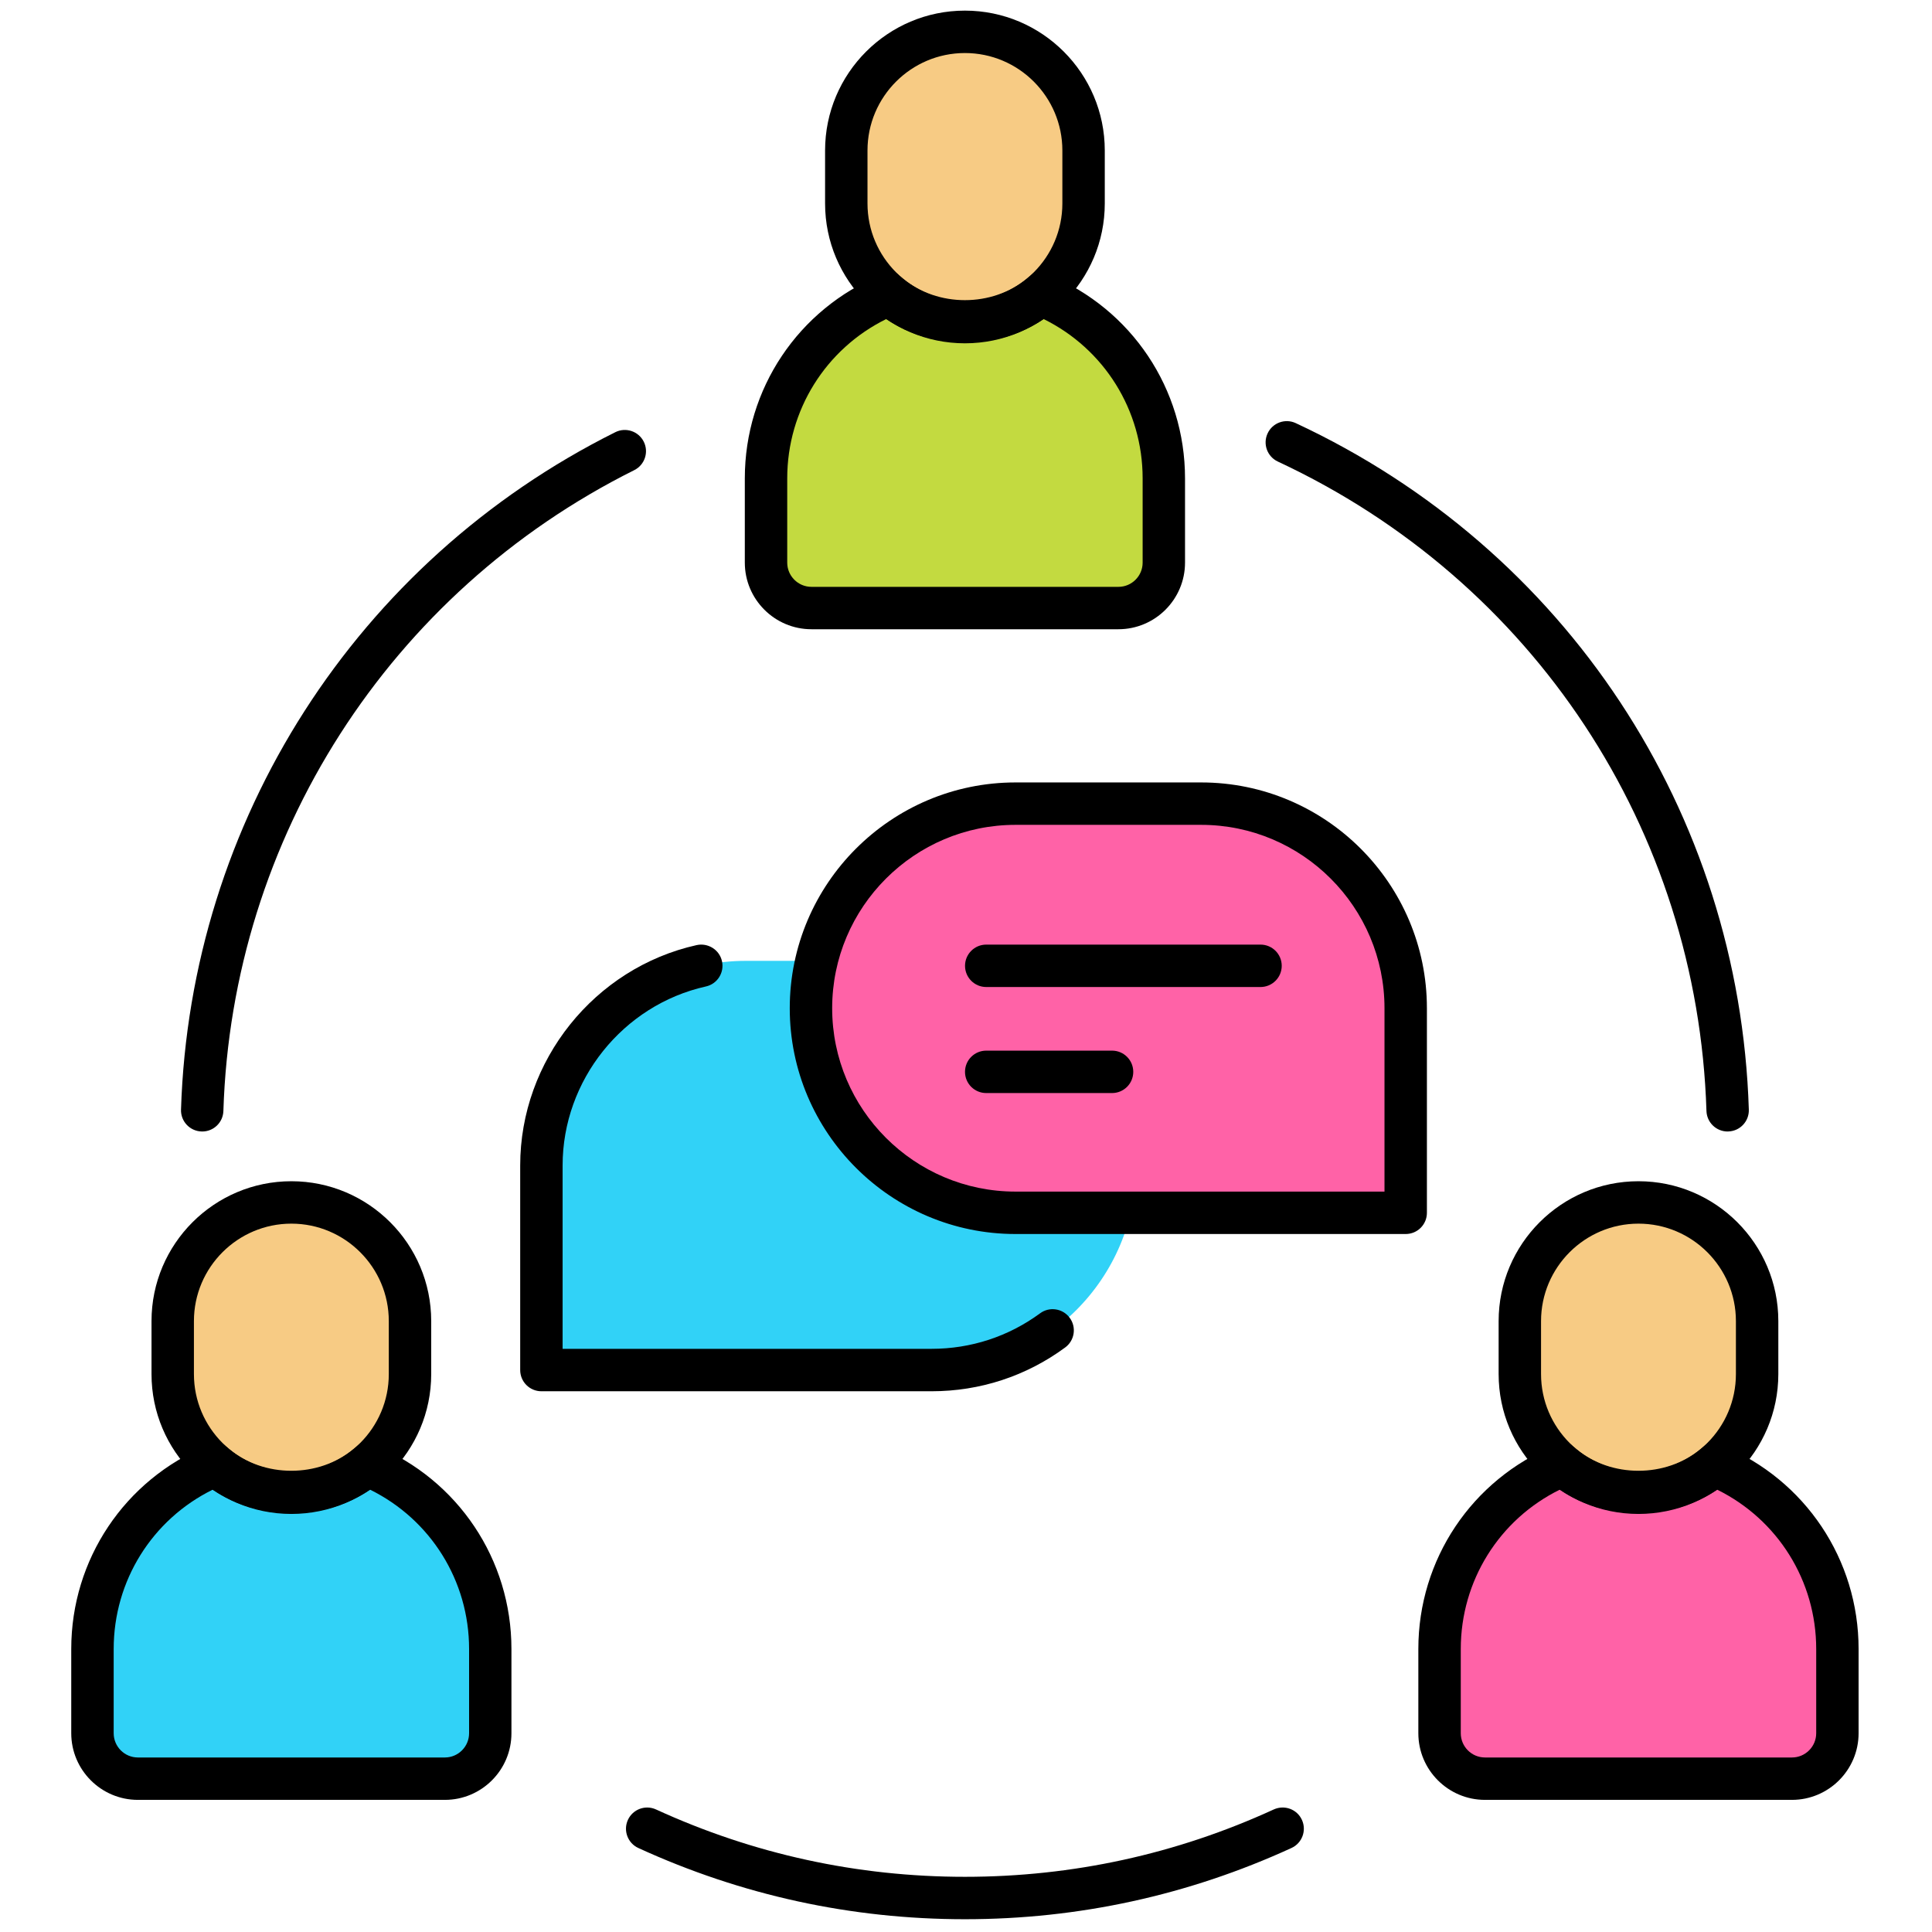 <svg xmlns="http://www.w3.org/2000/svg" xmlns:xlink="http://www.w3.org/1999/xlink" width="256" height="256" viewBox="0 0 256 256" xml:space="preserve"><defs></defs><g style="stroke: none; stroke-width: 0; stroke-dasharray: none; stroke-linecap: butt; stroke-linejoin: miter; stroke-miterlimit: 10; fill: none; fill-rule: nonzero; opacity: 1;" transform="translate(1.407 1.407) scale(2.81 2.81)">	<path d="M 45 14.689 L 45 14.689 c -3.09 0 -5.594 -2.505 -5.594 -5.594 v -2.5 C 39.406 3.505 41.91 1 45 1 h 0 c 3.09 0 5.594 2.505 5.594 5.594 v 2.5 C 50.594 12.184 48.09 14.689 45 14.689 z" style="stroke: none; stroke-width: 1; stroke-dasharray: none; stroke-linecap: butt; stroke-linejoin: miter; stroke-miterlimit: 10; fill: rgb(247,203,132); fill-rule: nonzero; opacity: 1;" transform=" matrix(1 0 0 1 0 0) " stroke-linecap="round"></path>	<path d="M 48.583 13.389 c -0.971 0.811 -2.219 1.3 -3.583 1.3 s -2.612 -0.489 -3.583 -1.3 c -3.402 1.408 -5.796 4.756 -5.796 8.667 v 3.974 c 0 1.183 0.959 2.142 2.142 2.142 h 14.475 c 1.183 0 2.142 -0.959 2.142 -2.142 v -3.974 C 54.379 18.145 51.985 14.797 48.583 13.389 z" style="stroke: none; stroke-width: 1; stroke-dasharray: none; stroke-linecap: butt; stroke-linejoin: miter; stroke-miterlimit: 10; fill: rgb(195,218,64); fill-rule: nonzero; opacity: 1;" transform=" matrix(1 0 0 1 0 0) " stroke-linecap="round"></path>	<path d="M 13.239 69.889 L 13.239 69.889 c -3.09 0 -5.594 -2.505 -5.594 -5.594 v -2.5 c 0 -3.09 2.505 -5.594 5.594 -5.594 h 0 c 3.09 0 5.594 2.505 5.594 5.594 v 2.5 C 18.833 67.384 16.329 69.889 13.239 69.889 z" style="stroke: none; stroke-width: 1; stroke-dasharray: none; stroke-linecap: butt; stroke-linejoin: miter; stroke-miterlimit: 10; fill: rgb(247,203,132); fill-rule: nonzero; opacity: 1;" transform=" matrix(1 0 0 1 0 0) " stroke-linecap="round"></path>	<path d="M 16.822 68.589 c -0.971 0.811 -2.219 1.3 -3.583 1.3 s -2.612 -0.489 -3.583 -1.3 c -3.402 1.408 -5.796 4.756 -5.796 8.667 v 3.974 c 0 1.183 0.959 2.142 2.142 2.142 h 14.475 c 1.183 0 2.142 -0.959 2.142 -2.142 v -3.974 C 22.618 73.346 20.224 69.997 16.822 68.589 z" style="stroke: none; stroke-width: 1; stroke-dasharray: none; stroke-linecap: butt; stroke-linejoin: miter; stroke-miterlimit: 10; fill: rgb(49,210,247); fill-rule: nonzero; opacity: 1;" transform=" matrix(1 0 0 1 0 0) " stroke-linecap="round"></path>	<path d="M 76.761 69.889 L 76.761 69.889 c -3.09 0 -5.594 -2.505 -5.594 -5.594 v -2.5 c 0 -3.09 2.505 -5.594 5.594 -5.594 h 0 c 3.09 0 5.594 2.505 5.594 5.594 v 2.5 C 82.355 67.384 79.851 69.889 76.761 69.889 z" style="stroke: none; stroke-width: 1; stroke-dasharray: none; stroke-linecap: butt; stroke-linejoin: miter; stroke-miterlimit: 10; fill: rgb(247,203,132); fill-rule: nonzero; opacity: 1;" transform=" matrix(1 0 0 1 0 0) " stroke-linecap="round"></path>	<path d="M 80.344 68.589 c -0.971 0.811 -2.219 1.3 -3.583 1.3 c -1.364 0 -2.612 -0.489 -3.583 -1.3 c -3.402 1.408 -5.796 4.756 -5.796 8.667 v 3.974 c 0 1.183 0.959 2.142 2.142 2.142 h 14.475 c 1.183 0 2.142 -0.959 2.142 -2.142 v -3.974 C 86.14 73.346 83.745 69.997 80.344 68.589 z" style="stroke: none; stroke-width: 1; stroke-dasharray: none; stroke-linecap: butt; stroke-linejoin: miter; stroke-miterlimit: 10; fill: rgb(255,98,167); fill-rule: nonzero; opacity: 1;" transform=" matrix(1 0 0 1 0 0) " stroke-linecap="round"></path>	<path d="M 25.029 64.104 h 18.399 c 5.328 0 9.648 -4.319 9.648 -9.648 v 0 c 0 -5.328 -4.319 -9.648 -9.648 -9.648 h -8.751 c -5.328 0 -9.648 4.319 -9.648 9.648 V 64.104 z" style="stroke: none; stroke-width: 1; stroke-dasharray: none; stroke-linecap: butt; stroke-linejoin: miter; stroke-miterlimit: 10; fill: rgb(49,210,247); fill-rule: nonzero; opacity: 1;" transform=" matrix(1 0 0 1 0 0) " stroke-linecap="round"></path>	<path d="M 45 15.688 c -3.636 0 -6.594 -2.958 -6.594 -6.594 v -2.5 C 38.406 2.958 41.364 0 45 0 c 3.637 0 6.595 2.958 6.595 6.594 v 2.5 C 51.595 12.73 48.637 15.688 45 15.688 z M 45 2 c -2.533 0 -4.594 2.061 -4.594 4.594 v 2.5 c 0 2.533 2.061 4.594 4.594 4.594 s 4.595 -2.061 4.595 -4.594 v -2.5 C 49.595 4.061 47.533 2 45 2 z" style="stroke: none; stroke-width: 1; stroke-dasharray: none; stroke-linecap: butt; stroke-linejoin: miter; stroke-miterlimit: 10; fill: rgb(0,0,0); fill-rule: nonzero; opacity: 1;" transform=" matrix(1 0 0 1 0 0) " stroke-linecap="round"></path>	<path d="M 52.237 29.171 H 37.763 c -1.732 0 -3.142 -1.409 -3.142 -3.142 v -3.974 c 0 -4.214 2.518 -7.979 6.414 -9.591 l 0.559 -0.231 l 0.464 0.388 c 1.647 1.376 4.236 1.376 5.884 0 l 0.464 -0.388 l 0.56 0.231 c 3.896 1.612 6.413 5.377 6.413 9.591 v 3.974 C 55.379 27.762 53.97 29.171 52.237 29.171 z M 41.289 14.544 c -2.854 1.408 -4.668 4.298 -4.668 7.512 v 3.974 c 0 0.629 0.512 1.142 1.142 1.142 h 14.475 c 0.63 0 1.142 -0.512 1.142 -1.142 v -3.974 c 0 -3.214 -1.814 -6.104 -4.668 -7.512 C 46.532 16.027 43.468 16.028 41.289 14.544 z" style="stroke: none; stroke-width: 1; stroke-dasharray: none; stroke-linecap: butt; stroke-linejoin: miter; stroke-miterlimit: 10; fill: rgb(0,0,0); fill-rule: nonzero; opacity: 1;" transform=" matrix(1 0 0 1 0 0) " stroke-linecap="round"></path>	<path d="M 13.239 70.889 c -3.636 0 -6.595 -2.958 -6.595 -6.594 v -2.5 c 0 -3.637 2.958 -6.595 6.595 -6.595 s 6.594 2.958 6.594 6.595 v 2.5 C 19.833 67.931 16.875 70.889 13.239 70.889 z M 13.239 57.2 c -2.534 0 -4.595 2.062 -4.595 4.595 v 2.5 c 0 2.533 2.061 4.594 4.595 4.594 c 2.533 0 4.594 -2.061 4.594 -4.594 v -2.5 C 17.833 59.262 15.772 57.2 13.239 57.2 z" style="stroke: none; stroke-width: 1; stroke-dasharray: none; stroke-linecap: butt; stroke-linejoin: miter; stroke-miterlimit: 10; fill: rgb(0,0,0); fill-rule: nonzero; opacity: 1;" transform=" matrix(1 0 0 1 0 0) " stroke-linecap="round"></path>	<path d="M 20.477 84.372 H 6.001 c -1.732 0 -3.142 -1.41 -3.142 -3.143 v -3.974 c 0 -4.214 2.518 -7.979 6.414 -9.59 l 0.559 -0.231 l 0.464 0.388 c 1.646 1.375 4.236 1.375 5.883 0 l 0.464 -0.388 l 0.559 0.231 c 3.896 1.611 6.414 5.376 6.414 9.59 v 3.974 C 23.618 82.962 22.209 84.372 20.477 84.372 z M 9.528 69.745 c -2.854 1.406 -4.668 4.297 -4.668 7.511 v 3.974 c 0 0.63 0.512 1.143 1.142 1.143 h 14.475 c 0.629 0 1.142 -0.513 1.142 -1.143 v -3.974 c 0 -3.214 -1.814 -6.104 -4.668 -7.511 C 14.771 71.229 11.707 71.228 9.528 69.745 z" style="stroke: none; stroke-width: 1; stroke-dasharray: none; stroke-linecap: butt; stroke-linejoin: miter; stroke-miterlimit: 10; fill: rgb(0,0,0); fill-rule: nonzero; opacity: 1;" transform=" matrix(1 0 0 1 0 0) " stroke-linecap="round"></path>	<path d="M 76.761 70.889 c -3.636 0 -6.594 -2.958 -6.594 -6.594 v -2.5 c 0 -3.637 2.958 -6.595 6.594 -6.595 c 3.637 0 6.595 2.958 6.595 6.595 v 2.5 C 83.355 67.931 80.397 70.889 76.761 70.889 z M 76.761 57.2 c -2.533 0 -4.594 2.062 -4.594 4.595 v 2.5 c 0 2.533 2.061 4.594 4.594 4.594 s 4.595 -2.061 4.595 -4.594 v -2.5 C 81.355 59.262 79.294 57.2 76.761 57.2 z" style="stroke: none; stroke-width: 1; stroke-dasharray: none; stroke-linecap: butt; stroke-linejoin: miter; stroke-miterlimit: 10; fill: rgb(0,0,0); fill-rule: nonzero; opacity: 1;" transform=" matrix(1 0 0 1 0 0) " stroke-linecap="round"></path>	<path d="M 83.998 84.372 H 69.523 c -1.732 0 -3.142 -1.41 -3.142 -3.143 v -3.974 c 0 -4.214 2.518 -7.979 6.414 -9.59 l 0.559 -0.231 l 0.464 0.388 c 1.648 1.375 4.236 1.375 5.885 0 l 0.464 -0.388 l 0.559 0.231 c 3.897 1.612 6.415 5.376 6.415 9.59 v 3.974 C 87.141 82.962 85.73 84.372 83.998 84.372 z M 73.05 69.745 c -2.854 1.406 -4.668 4.297 -4.668 7.511 v 3.974 c 0 0.63 0.512 1.143 1.142 1.143 h 14.475 c 0.63 0 1.143 -0.513 1.143 -1.143 v -3.974 c 0 -3.214 -1.814 -6.104 -4.669 -7.511 C 78.294 71.228 75.228 71.228 73.05 69.745 z" style="stroke: none; stroke-width: 1; stroke-dasharray: none; stroke-linecap: butt; stroke-linejoin: miter; stroke-miterlimit: 10; fill: rgb(0,0,0); fill-rule: nonzero; opacity: 1;" transform=" matrix(1 0 0 1 0 0) " stroke-linecap="round"></path>	<path d="M 9.035 52.855 c -0.011 0 -0.021 0 -0.032 -0.001 c -0.552 -0.017 -0.986 -0.479 -0.968 -1.03 c 0.428 -13.617 8.276 -25.857 20.48 -31.945 c 0.493 -0.246 1.094 -0.046 1.341 0.449 c 0.247 0.494 0.045 1.095 -0.449 1.341 c -11.545 5.758 -18.969 17.337 -19.374 30.217 C 10.017 52.428 9.573 52.855 9.035 52.855 z" style="stroke: none; stroke-width: 1; stroke-dasharray: none; stroke-linecap: butt; stroke-linejoin: miter; stroke-miterlimit: 10; fill: rgb(0,0,0); fill-rule: nonzero; opacity: 1;" transform=" matrix(1 0 0 1 0 0) " stroke-linecap="round"></path>	<path d="M 80.965 52.855 c -0.537 0 -0.981 -0.427 -0.998 -0.969 c -0.418 -13.273 -8.162 -25.006 -20.21 -30.621 c -0.501 -0.233 -0.718 -0.828 -0.484 -1.329 c 0.231 -0.5 0.828 -0.719 1.328 -0.484 c 12.736 5.935 20.923 18.338 21.364 32.371 c 0.018 0.552 -0.416 1.014 -0.968 1.03 C 80.986 52.855 80.976 52.855 80.965 52.855 z" style="stroke: none; stroke-width: 1; stroke-dasharray: none; stroke-linecap: butt; stroke-linejoin: miter; stroke-miterlimit: 10; fill: rgb(0,0,0); fill-rule: nonzero; opacity: 1;" transform=" matrix(1 0 0 1 0 0) " stroke-linecap="round"></path>	<path d="M 45 90 c -5.357 0 -10.538 -1.13 -15.399 -3.358 c -0.502 -0.23 -0.723 -0.824 -0.493 -1.326 c 0.23 -0.503 0.825 -0.722 1.326 -0.492 C 35.032 86.932 39.933 88 45 88 c 5.067 0 9.968 -1.068 14.565 -3.177 c 0.507 -0.229 1.098 -0.009 1.326 0.492 c 0.23 0.502 0.01 1.096 -0.492 1.326 C 55.538 88.87 50.357 90 45 90 z" style="stroke: none; stroke-width: 1; stroke-dasharray: none; stroke-linecap: butt; stroke-linejoin: miter; stroke-miterlimit: 10; fill: rgb(0,0,0); fill-rule: nonzero; opacity: 1;" transform=" matrix(1 0 0 1 0 0) " stroke-linecap="round"></path>	<path d="M 43.428 65.104 H 25.029 c -0.552 0 -1 -0.447 -1 -1 v -9.647 c 0 -4.946 3.5 -9.317 8.321 -10.392 c 0.537 -0.116 1.074 0.219 1.194 0.758 s -0.219 1.074 -0.758 1.193 c -3.915 0.873 -6.757 4.423 -6.757 8.44 v 8.647 h 17.399 c 1.856 0 3.626 -0.579 5.117 -1.675 c 0.444 -0.328 1.07 -0.231 1.397 0.214 c 0.327 0.444 0.231 1.07 -0.214 1.397 C 47.892 64.39 45.713 65.104 43.428 65.104 z" style="stroke: none; stroke-width: 1; stroke-dasharray: none; stroke-linecap: butt; stroke-linejoin: miter; stroke-miterlimit: 10; fill: rgb(0,0,0); fill-rule: nonzero; opacity: 1;" transform=" matrix(1 0 0 1 0 0) " stroke-linecap="round"></path>	<path d="M 65.785 56.69 H 47.387 c -5.328 0 -9.648 -4.319 -9.648 -9.648 v 0 c 0 -5.328 4.319 -9.648 9.648 -9.648 h 8.751 c 5.328 0 9.648 4.319 9.648 9.648 V 56.69 z" style="stroke: none; stroke-width: 1; stroke-dasharray: none; stroke-linecap: butt; stroke-linejoin: miter; stroke-miterlimit: 10; fill: rgb(255,98,167); fill-rule: nonzero; opacity: 1;" transform=" matrix(1 0 0 1 0 0) " stroke-linecap="round"></path>	<path d="M 65.785 57.689 H 47.387 c -5.871 0 -10.647 -4.776 -10.647 -10.647 s 4.776 -10.647 10.647 -10.647 h 8.751 c 5.871 0 10.647 4.776 10.647 10.647 v 9.647 C 66.785 57.242 66.338 57.689 65.785 57.689 z M 47.387 38.395 c -4.768 0 -8.647 3.879 -8.647 8.647 c 0 4.769 3.879 8.647 8.647 8.647 h 17.398 v -8.647 c 0 -4.768 -3.879 -8.647 -8.647 -8.647 H 47.387 z" style="stroke: none; stroke-width: 1; stroke-dasharray: none; stroke-linecap: butt; stroke-linejoin: miter; stroke-miterlimit: 10; fill: rgb(0,0,0); fill-rule: nonzero; opacity: 1;" transform=" matrix(1 0 0 1 0 0) " stroke-linecap="round"></path>	<path d="M 58.938 46.042 H 46.005 c -0.552 0 -1 -0.448 -1 -1 s 0.448 -1 1 -1 h 12.934 c 0.553 0 1 0.448 1 1 S 59.491 46.042 58.938 46.042 z" style="stroke: none; stroke-width: 1; stroke-dasharray: none; stroke-linecap: butt; stroke-linejoin: miter; stroke-miterlimit: 10; fill: rgb(0,0,0); fill-rule: nonzero; opacity: 1;" transform=" matrix(1 0 0 1 0 0) " stroke-linecap="round"></path>	<path d="M 51.938 51.042 h -5.934 c -0.552 0 -1 -0.447 -1 -1 s 0.448 -1 1 -1 h 5.934 c 0.553 0 1 0.447 1 1 S 52.491 51.042 51.938 51.042 z" style="stroke: none; stroke-width: 1; stroke-dasharray: none; stroke-linecap: butt; stroke-linejoin: miter; stroke-miterlimit: 10; fill: rgb(0,0,0); fill-rule: nonzero; opacity: 1;" transform=" matrix(1 0 0 1 0 0) " stroke-linecap="round"></path></g></svg>